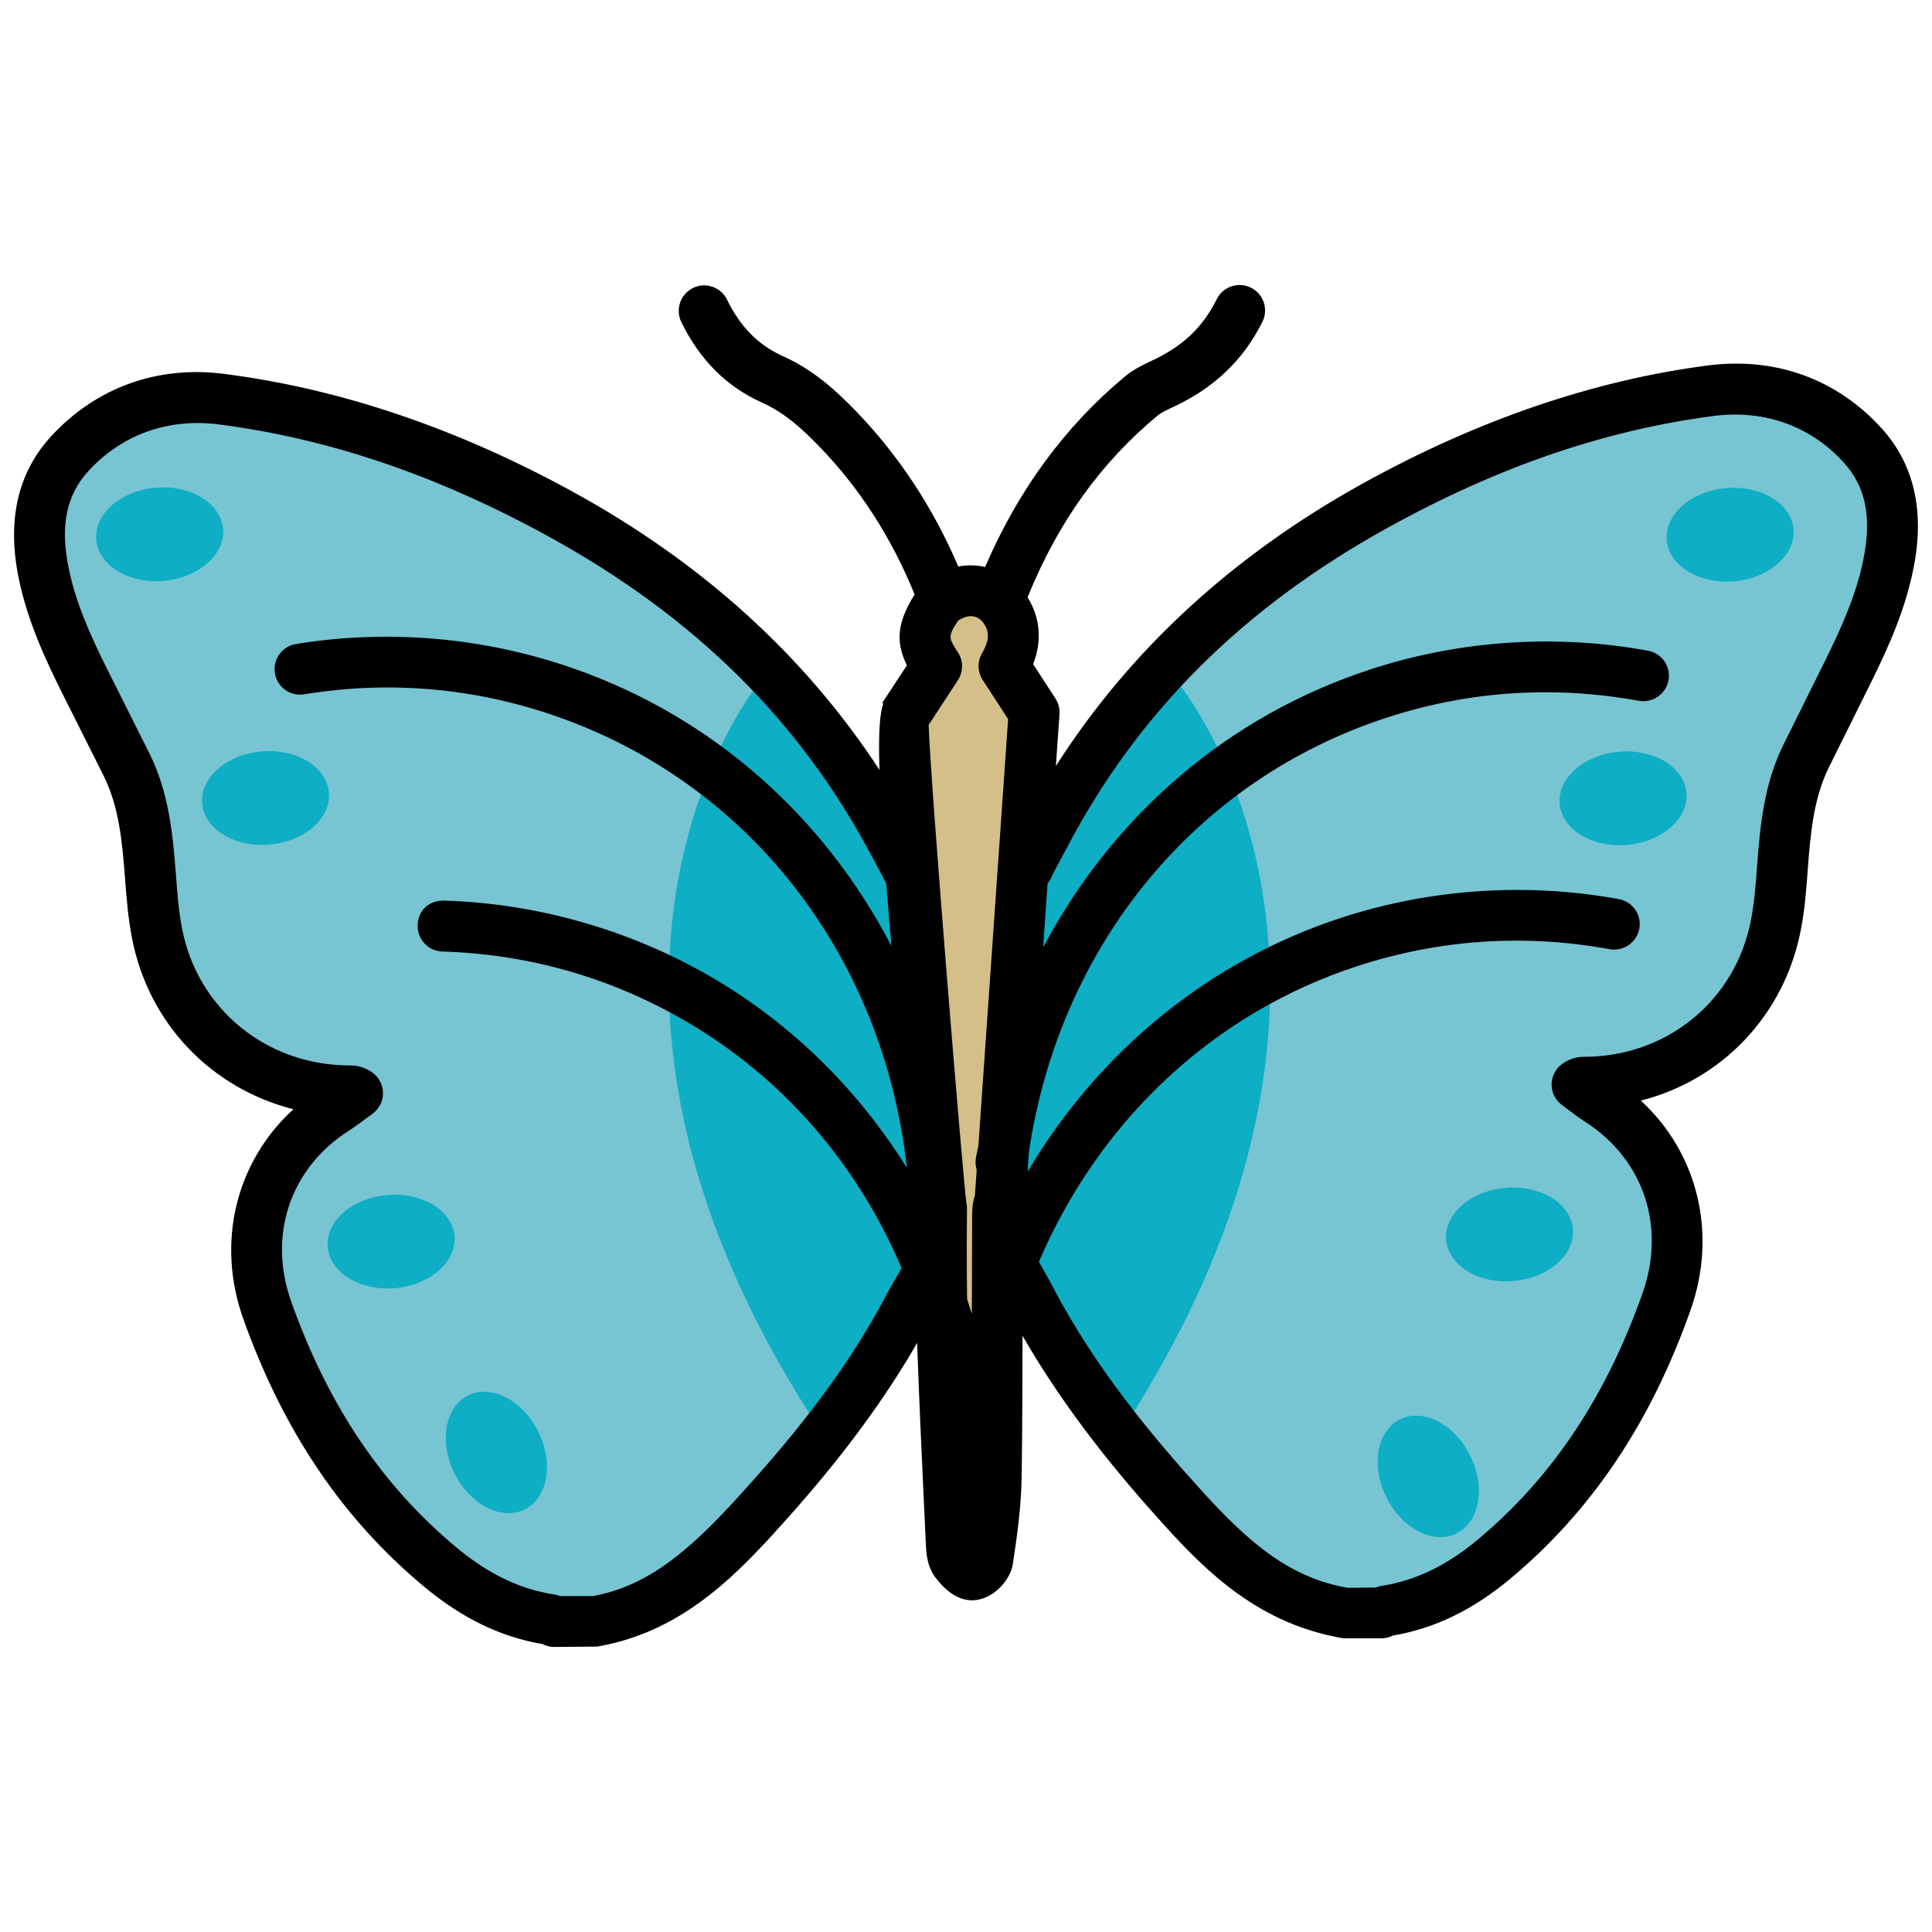 <?xml version="1.0" ?><svg id="Layer_1" style="enable-background:new 0 0 30 30;" version="1.1" viewBox="0 0 30 30" xml:space="preserve" xmlns="http://www.w3.org/2000/svg" xmlns:xlink="http://www.w3.org/1999/xlink"><style type="text/css">
	.st0{fill:#D4BF88;}
	.st1{fill:#77C4D3;}
	.st2{fill:#0EAEC4;}
</style><g><path class="st0" d="M15.824,9.564v0.659l0.247,0.782l-0.494,5.148l-0.391,6.043l-0.968-8.143l-0.247-2.8l0.844-0.865l-0.391-0.824   C14.423,9.564,15.206,8.741,15.824,9.564z"/><path class="st1" d="M14.032,13.406c0,0-3.912-7.618-11.901-7.124c0,0-3.336,0.412-0.206,5.065l0.494,2.636   c0,0,1.03,3.171,2.924,2.759c0,0-3.294,2.265,0.906,6.712c0,0,2.8,4.365,6.959-1.73l1.606-2.265l-0.577-5.806L14.032,13.406z"/><path class="st1" d="M16.132,13.406c0,0,3.912-7.618,11.901-7.124c0,0,3.336,0.412,0.206,5.065l-0.494,2.636   c0,0-1.03,3.171-2.924,2.759c0,0,3.294,2.265-0.906,6.712c0,0-2.8,4.365-6.959-1.73l-1.606-2.265l0.577-5.806L16.132,13.406z"/><ellipse class="st2" cx="7.7" cy="22.547" rx="0.726" ry="0.988" transform="matrix(0.896 -0.445 0.445 0.896 -9.225 5.778)"/><ellipse class="st2" cx="22.165" cy="22.922" rx="0.726" ry="0.988" transform="matrix(0.896 -0.445 0.445 0.896 -7.882 12.251)"/><ellipse class="st2" cx="6.079" cy="19.283" rx="0.988" ry="0.726" transform="matrix(0.996 -0.086 0.086 0.996 -1.64 0.596)"/><ellipse class="st2" cx="23.451" cy="19.168" rx="0.988" ry="0.726" transform="matrix(0.996 -0.086 0.086 0.996 -1.566 2.094)"/><ellipse class="st2" cx="4.128" cy="12.394" rx="0.988" ry="0.726" transform="matrix(0.996 -0.086 0.086 0.996 -1.054 0.402)"/><ellipse class="st2" cx="25.213" cy="12.394" rx="0.988" ry="0.726" transform="matrix(0.996 -0.086 0.086 0.996 -0.975 2.22)"/><ellipse class="st2" cx="2.481" cy="8.298" rx="0.988" ry="0.726" transform="matrix(0.996 -0.086 0.086 0.996 -0.706 0.245)"/><ellipse class="st2" cx="26.875" cy="8.298" rx="0.988" ry="0.726" transform="matrix(0.996 -0.086 0.086 0.996 -0.616 2.349)"/><path class="st2" d="M18.337,10.663c0,0,3.655,4.505-0.908,11.537l-1.913-2.705l0.397-6.645L18.337,10.663z"/><path class="st2" d="M11.741,10.666c0,0-3.624,4.53,0.988,11.53l1.894-2.718l-0.443-6.642L11.741,10.666z"/><path d="M29.215,6.648c-0.695-0.764-1.647-1.109-2.698-0.973c-1.774,0.231-3.574,0.847-5.351,1.83   c-2.026,1.12-3.624,2.595-4.77,4.389l0.056-0.805c0.006-0.085-0.016-0.17-0.063-0.242l-0.346-0.534   c0.14-0.363,0.11-0.721-0.087-1.038c0.471-1.162,1.132-2.085,2.017-2.82c0.058-0.049,0.156-0.095,0.235-0.131   c0.642-0.297,1.098-0.731,1.395-1.327c0.097-0.196,0.017-0.433-0.179-0.53c-0.192-0.097-0.432-0.019-0.53,0.178   c-0.219,0.441-0.533,0.737-1.019,0.961c-0.143,0.067-0.282,0.135-0.408,0.241c-0.928,0.772-1.658,1.765-2.17,2.957   c-0.129-0.029-0.269-0.035-0.417-0.007c-0.393-0.921-0.933-1.738-1.607-2.432c-0.286-0.294-0.642-0.623-1.115-0.834   c-0.379-0.169-0.663-0.456-0.868-0.877c-0.095-0.196-0.332-0.278-0.528-0.183c-0.196,0.096-0.278,0.332-0.183,0.528   c0.285,0.588,0.708,1.01,1.257,1.254c0.349,0.156,0.624,0.411,0.87,0.663c0.634,0.651,1.136,1.427,1.496,2.315   c-0.265,0.427-0.303,0.724-0.12,1.101L13.7,10.914l0.016,0.011c-0.054,0.149-0.078,0.442-0.06,1.029   c-1.151-1.761-2.744-3.212-4.758-4.316c-1.79-0.983-3.605-1.598-5.393-1.829C2.453,5.666,1.49,6.016,0.79,6.779   C0.277,7.339,0.108,8.075,0.288,8.967c0.137,0.678,0.422,1.282,0.678,1.797l0.647,1.29c0.229,0.465,0.283,0.984,0.327,1.566   c0.024,0.318,0.049,0.637,0.11,0.949c0.258,1.33,1.236,2.334,2.506,2.655c-0.89,0.814-1.204,2.062-0.778,3.256   c0.624,1.748,1.546,3.112,2.819,4.167c0.584,0.485,1.184,0.773,1.827,0.882c0.056,0.029,0.119,0.045,0.183,0.045l0.665-0.006   c1.246-0.212,2.069-1.018,2.743-1.757c0.692-0.757,1.542-1.768,2.226-2.958c0.03,0.845,0.068,1.691,0.108,2.536l0.029,0.614   c0.008,0.161,0.03,0.331,0.139,0.481c0.18,0.242,0.375,0.366,0.582,0.366c0.004,0,0.008,0,0.012-0.001   c0.301-0.007,0.579-0.308,0.616-0.562c0.066-0.431,0.13-0.89,0.137-1.349c0.011-0.732,0.012-1.465,0.014-2.197   c0.678,1.182,1.514,2.185,2.195,2.936c0.669,0.739,1.486,1.545,2.79,1.763h0.595c0.056,0,0.119-0.018,0.175-0.044   c0.645-0.109,1.241-0.399,1.822-0.884c1.261-1.055,2.176-2.418,2.795-4.167c0.423-1.194,0.112-2.441-0.771-3.255   c1.257-0.319,2.229-1.323,2.485-2.655c0.061-0.311,0.085-0.629,0.108-0.95c0.043-0.581,0.097-1.1,0.325-1.566l0.641-1.291   c0.316-0.636,0.55-1.184,0.673-1.796C29.891,7.942,29.724,7.207,29.215,6.648z M14.876,10.132c-0.15-0.232-0.16-0.249,0.002-0.495   c0.149-0.096,0.275-0.092,0.376,0.013c0.099,0.129,0.132,0.258-0.005,0.493c-0.075,0.129-0.072,0.289,0.01,0.415l0.395,0.608   l-0.461,6.619c-0.011,0.073-0.033,0.141-0.042,0.215c-0.007,0.057,0,0.112,0.015,0.164l-0.028,0.402   c-0.043,0.132-0.043,0.248-0.043,0.328l-0.003,1.123c0,0.128-0.001,0.255-0.002,0.383c-0.022-0.077-0.049-0.152-0.073-0.228   c-0.003-0.282-0.007-0.563-0.005-0.845l0.003-0.566c0-0.031-0.003-0.061-0.01-0.089c-0.058-0.437-0.556-6.502-0.585-7.415   l0.454-0.694C14.96,10.431,14.961,10.263,14.876,10.132z M13.753,20.128c-0.669,1.273-1.593,2.353-2.323,3.152   c-0.747,0.818-1.391,1.356-2.226,1.504H8.7c-0.031-0.012-0.061-0.02-0.086-0.024c-0.527-0.078-1.022-0.314-1.513-0.72   c-1.161-0.962-2.004-2.213-2.578-3.825c-0.369-1.034-0.017-2.077,0.896-2.659c0.088-0.056,0.173-0.12,0.257-0.182l0.107-0.079   c0.104-0.075,0.165-0.196,0.164-0.323c-0.001-0.128-0.064-0.248-0.169-0.321c-0.153-0.107-0.293-0.107-0.351-0.107   c-1.288-0.002-2.358-0.875-2.6-2.123c-0.055-0.282-0.075-0.571-0.097-0.858c-0.048-0.641-0.115-1.265-0.406-1.856L1.674,10.41   c-0.29-0.581-0.505-1.075-0.61-1.599C0.933,8.162,1.031,7.687,1.373,7.314c0.521-0.568,1.24-0.826,2.031-0.723   C5.117,6.813,6.79,7.382,8.518,8.33c2.267,1.244,3.909,2.868,5.019,4.965l0.072,0.135c0.053,0.098,0.109,0.202,0.153,0.29   c0.022,0.29,0.05,0.618,0.08,0.969c-1.042-2.002-2.769-3.558-4.956-4.316C7.515,9.897,6.032,9.767,4.596,10   c-0.215,0.035-0.362,0.238-0.327,0.454c0.035,0.215,0.235,0.362,0.454,0.327c1.324-0.216,2.639-0.101,3.905,0.338   c3.007,1.043,5.092,3.729,5.454,7.016c-0.757-1.214-1.787-2.239-3.048-2.97c-1.255-0.727-2.687-1.136-4.141-1.181   c-0.249,0-0.401,0.165-0.408,0.383c-0.007,0.219,0.165,0.401,0.383,0.408c1.343,0.042,2.611,0.403,3.769,1.075   c1.521,0.881,2.68,2.231,3.363,3.84c-0.012,0.021-0.021,0.04-0.034,0.061C13.889,19.883,13.813,20.014,13.753,20.128z    M28.936,8.679c-0.104,0.526-0.318,1.02-0.605,1.6l-0.643,1.295c-0.29,0.592-0.355,1.216-0.403,1.86   c-0.021,0.285-0.041,0.572-0.096,0.853c-0.24,1.248-1.299,2.121-2.589,2.123c-0.058,0.001-0.193,0.004-0.342,0.11   c-0.103,0.074-0.164,0.193-0.165,0.319c0,0.127,0.061,0.247,0.163,0.321l0.104,0.078c0.084,0.064,0.169,0.127,0.258,0.184   c0.905,0.581,1.254,1.625,0.887,2.66c-0.57,1.612-1.407,2.864-2.558,3.825c-0.485,0.405-0.976,0.641-1.505,0.72   c-0.021,0.004-0.048,0.013-0.077,0.024l-0.435,0.005c-0.892-0.152-1.53-0.69-2.271-1.509c-0.723-0.798-1.639-1.877-2.304-3.152   c-0.06-0.115-0.135-0.247-0.212-0.381c-0.004-0.007-0.007-0.013-0.011-0.02c0.942-2.203,2.721-3.871,4.954-4.595   c1.271-0.413,2.587-0.501,3.91-0.26c0.212,0.037,0.421-0.104,0.459-0.318c0.04-0.215-0.103-0.421-0.319-0.46   c-1.428-0.26-2.917-0.162-4.295,0.286c-2.067,0.671-3.777,2.079-4.885,3.949l0.023-0.323c0.48-3.196,2.586-5.766,5.56-6.731   c1.271-0.414,2.588-0.5,3.91-0.26c0.212,0.037,0.421-0.104,0.459-0.318c0.04-0.215-0.103-0.421-0.319-0.46   c-1.428-0.261-2.917-0.162-4.295,0.286c-2.24,0.727-4.02,2.29-5.096,4.322l0.069-0.996c0.015-0.021,0.033-0.038,0.044-0.062   c0.04-0.09,0.114-0.227,0.179-0.348l0.079-0.147c1.101-2.096,2.729-3.72,4.977-4.963c1.714-0.948,3.372-1.517,5.071-1.738   c0.78-0.098,1.494,0.155,2.01,0.721C28.97,7.553,29.067,8.029,28.936,8.679z"/></g></svg>